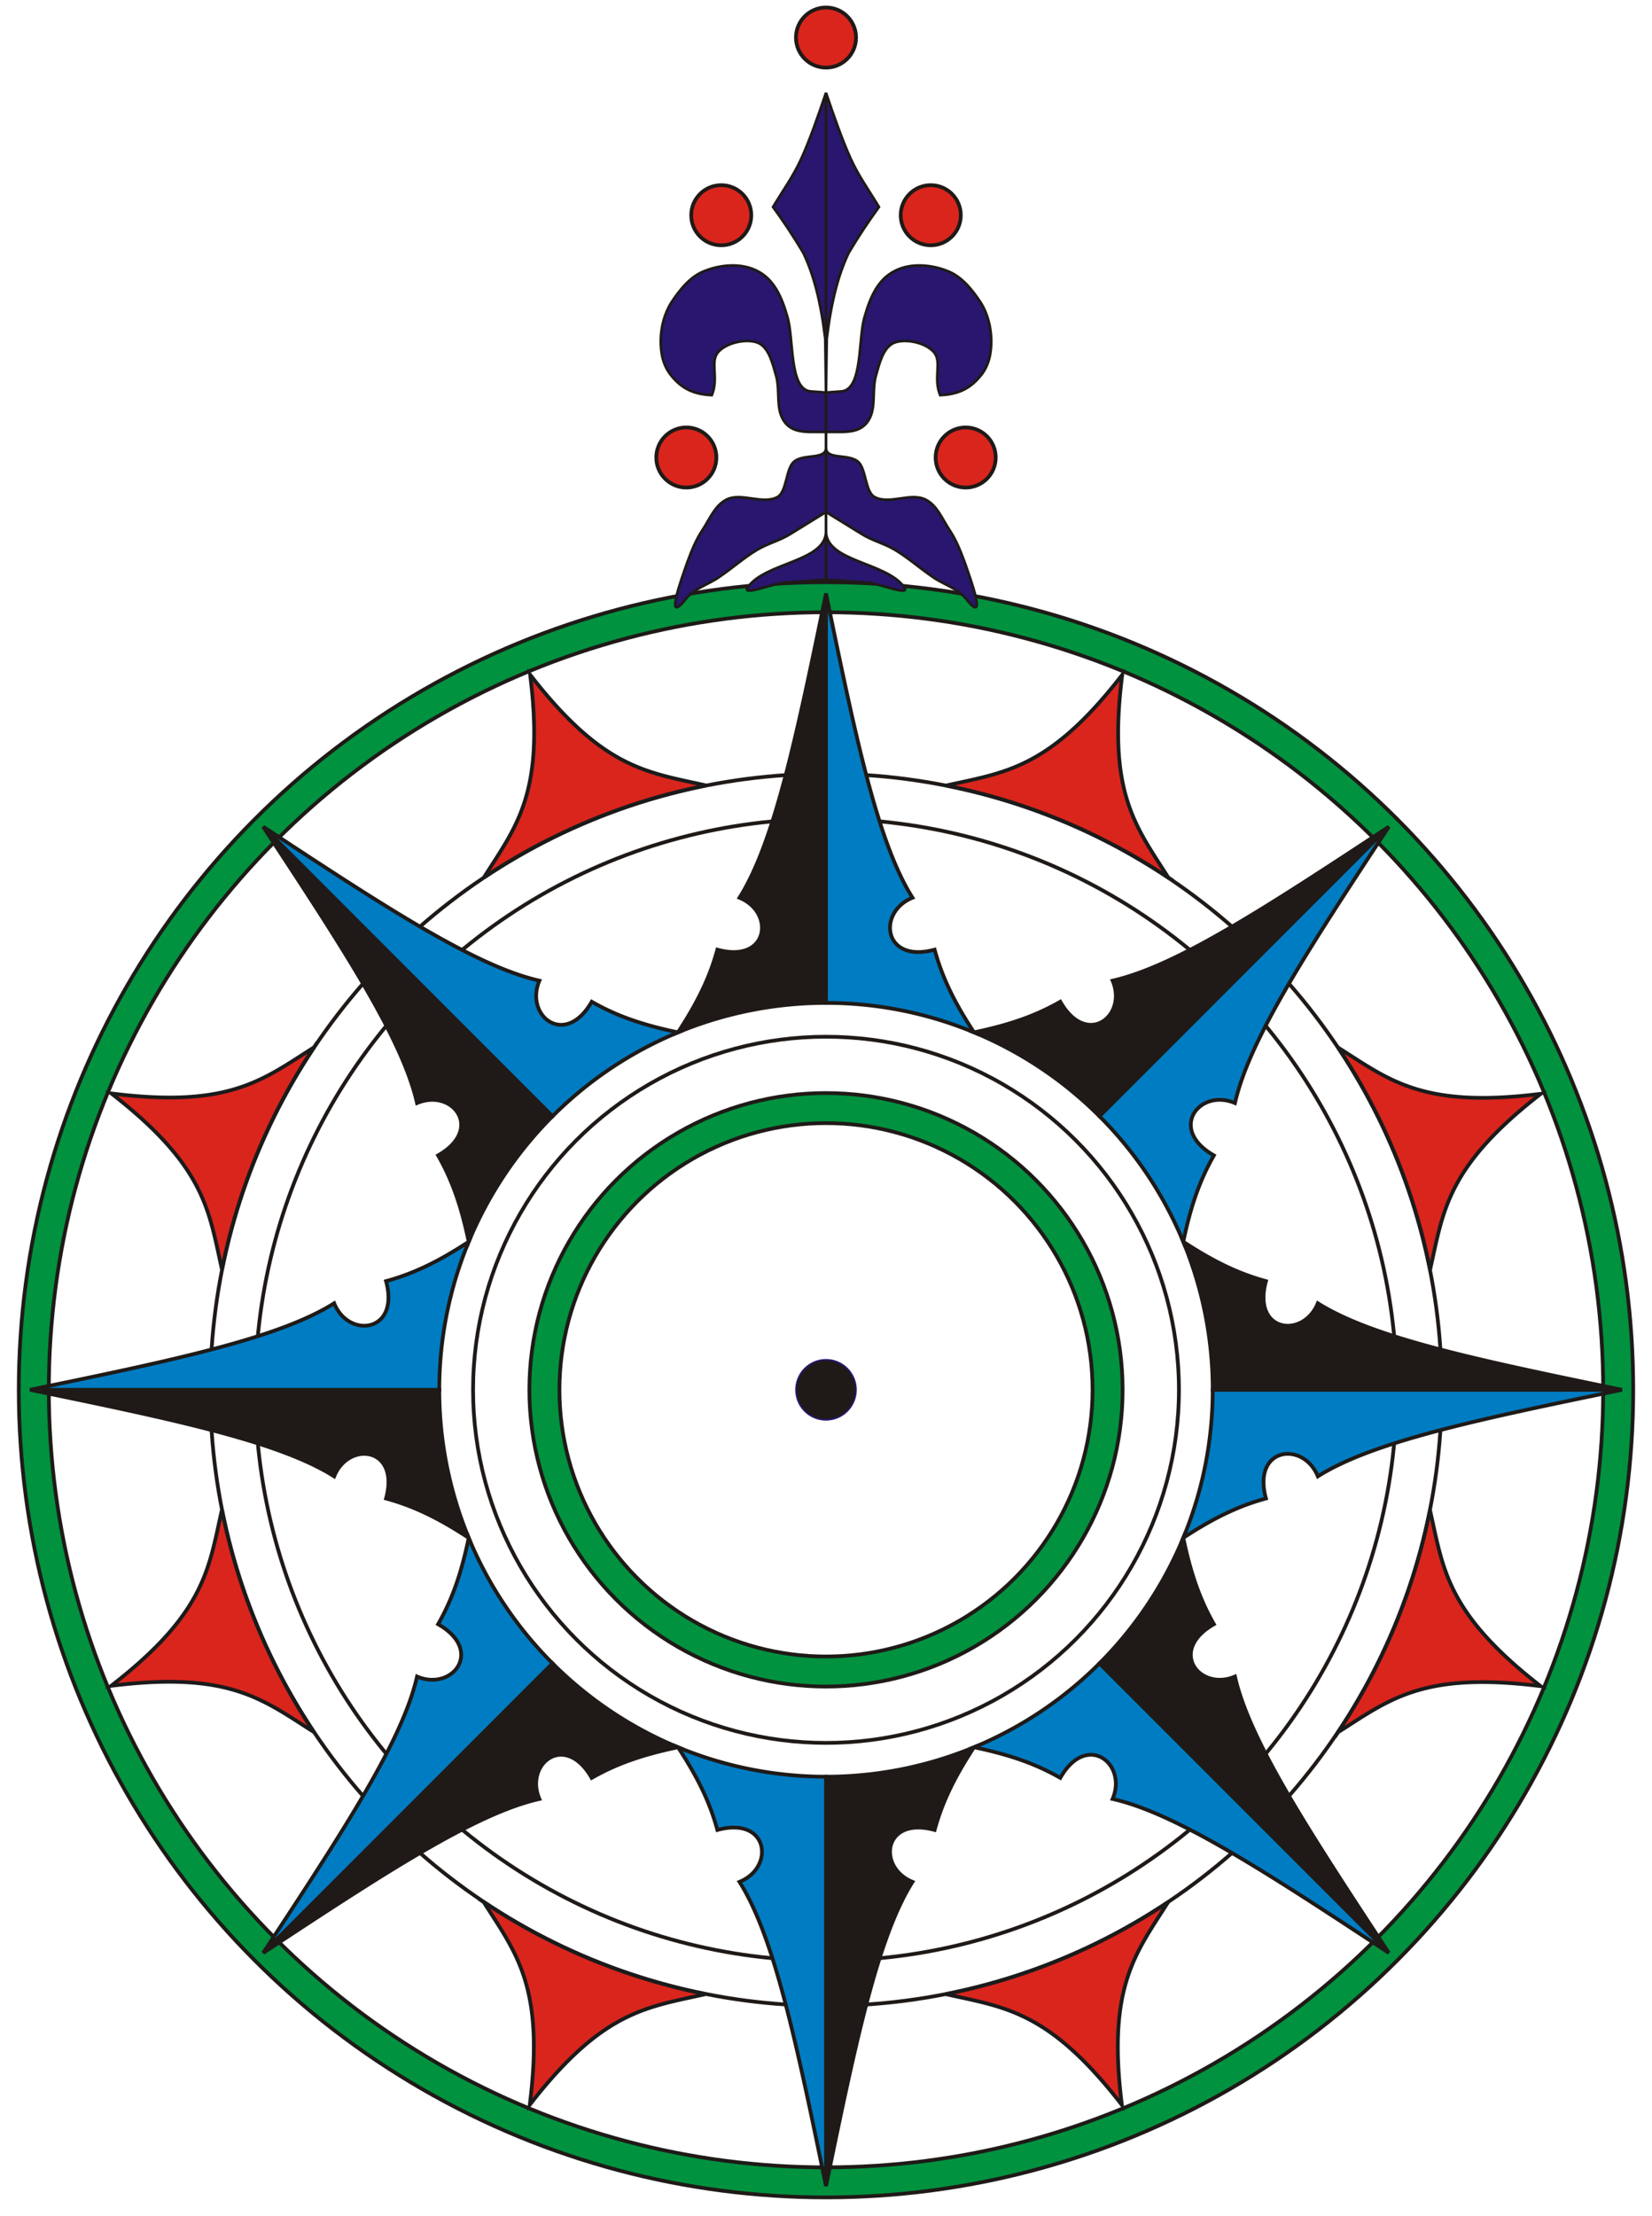 <svg viewBox="-220 -370 440 590" xmlns="http://www.w3.org/2000/svg" xmlns:xlink="http://www.w3.org/1999/xlink">
  <circle fill="#1f1a17" stroke="#28166f" stroke-width=".4" r="8"/>
  <circle fill="none" stroke="#00923f" stroke-width="8" r="75"/>
  <circle fill="none" stroke="#00923f" stroke-width="8" r="211"/>
  <g fill="none" stroke="#1f1a17">
    <circle r="71"/>
    <circle r="79"/>
    <circle r="94"/>
    <circle r="152"/>
    <circle r="164"/>
    <circle r="215"/>
    <circle r="207"/>
  </g>
  <g id="s3">
    <g id="s2">
      <g id="s1">
        <defs><path id="s0" stroke="#1f1a17" stroke-miterlimit="9" d="m39.416 95.16c-5.766 8.79-8.656 15.34-10.486 22.02-13.69-3.75-15.39 9.97-5.89 13.82-9.33 14.8-15.2 42.93-23.04 81v-109a103 103 0 0 0 39.416-7.84z"/></defs>
        <use xlink:href="#s0" fill="#1f1a17"/>
        <use xlink:href="#s0" fill="#007cc3" transform="scale(-1 1)"/>
        <path fill="#da251d" stroke="#1b1b1b" d="m-31.995 160.849a164 164 0 0 0 63.99 0c-13.095 9.251-23.595 14.451-31.995 45.151-8.4-30.7-18.9-35.9-31.995-45.151z" transform="matrix(.924 .383 -.383 .924 0 0)"/>
      </g>
      <use xlink:href="#s1" transform="rotate(45)"/>
    </g>
    <use xlink:href="#s2" transform="rotate(90)"/>
  </g>
  <use xlink:href="#s3" transform="scale(-1)"/>
  <g id="flr" fill="#da251d" stroke="#1f1a17">
    <path fill="#28166f" stroke="#1f1a17" stroke-width=".7" d="m0-215.7v-129.6c2 6 4.6 13.3 6.6 17.6 2.1 4.6 4.6 8 7.5 12.8-2.8 3.9-5.2 7.4-8.1 12.3-2.7 5.7-4.6 12.8-5.8 22.8l-.2 14.3 4.1-.3c5.8-.5 4.4-14.1 6.2-19.9 1.5-5.3 3.6-10 8.1-12.2 4.1-2.1 9.5-1.7 13.8 0 3.9 1.4 6.8 5.1 9.1 8.6 1.7 2.8 2.6 6.2 2.7 9.5.1 3.2-.4 6.9-2.8 9.8-2.9 3.6-6.2 5-10.8 5.2-1.9-4.7.6-8.9-1.7-11.5-2.2-2.5-7.6-3.7-10.7-2.4-2.9 1.4-3.8 5.6-4.7 8.7-1.2 4.1.3 9.1-2.4 12.5-1.7 2.1-4 2.4-6.6 2.5h-4.3v4.2c0 3.3 5.9 1.5 8.5 3.7 2.2 1.8 1.9 8 4.4 9.4 4 2.2 9.8-1.4 13.8.8 2.9 1.6 4.2 4.9 6 7.7 1.9 2.8 3 5.6 4.2 8.8 1.5 4.3 6.3 17.3.4 9.8-2.2-2.8-6.1-3.8-9-5.9-3.4-2.3-6.4-5-9.9-7.1-2.8-1.7-6.2-2.5-9-4.3l-9.4-5.8v5.1c0 8.2 16 8.2 20.8 14.9 1.9 2.6-6.6-1-9.8-1.2z"/>
    <circle r="8" cx="37.2" cy="-248.2"/>
    <circle r="8" cx="27.9" cy="-312.7"/>
  </g>
  <circle fill="#da251d" stroke="#1f1a17" r="8" cy="-360"/>
  <use xlink:href="#flr" transform="scale(-1 1)"/>
</svg>
